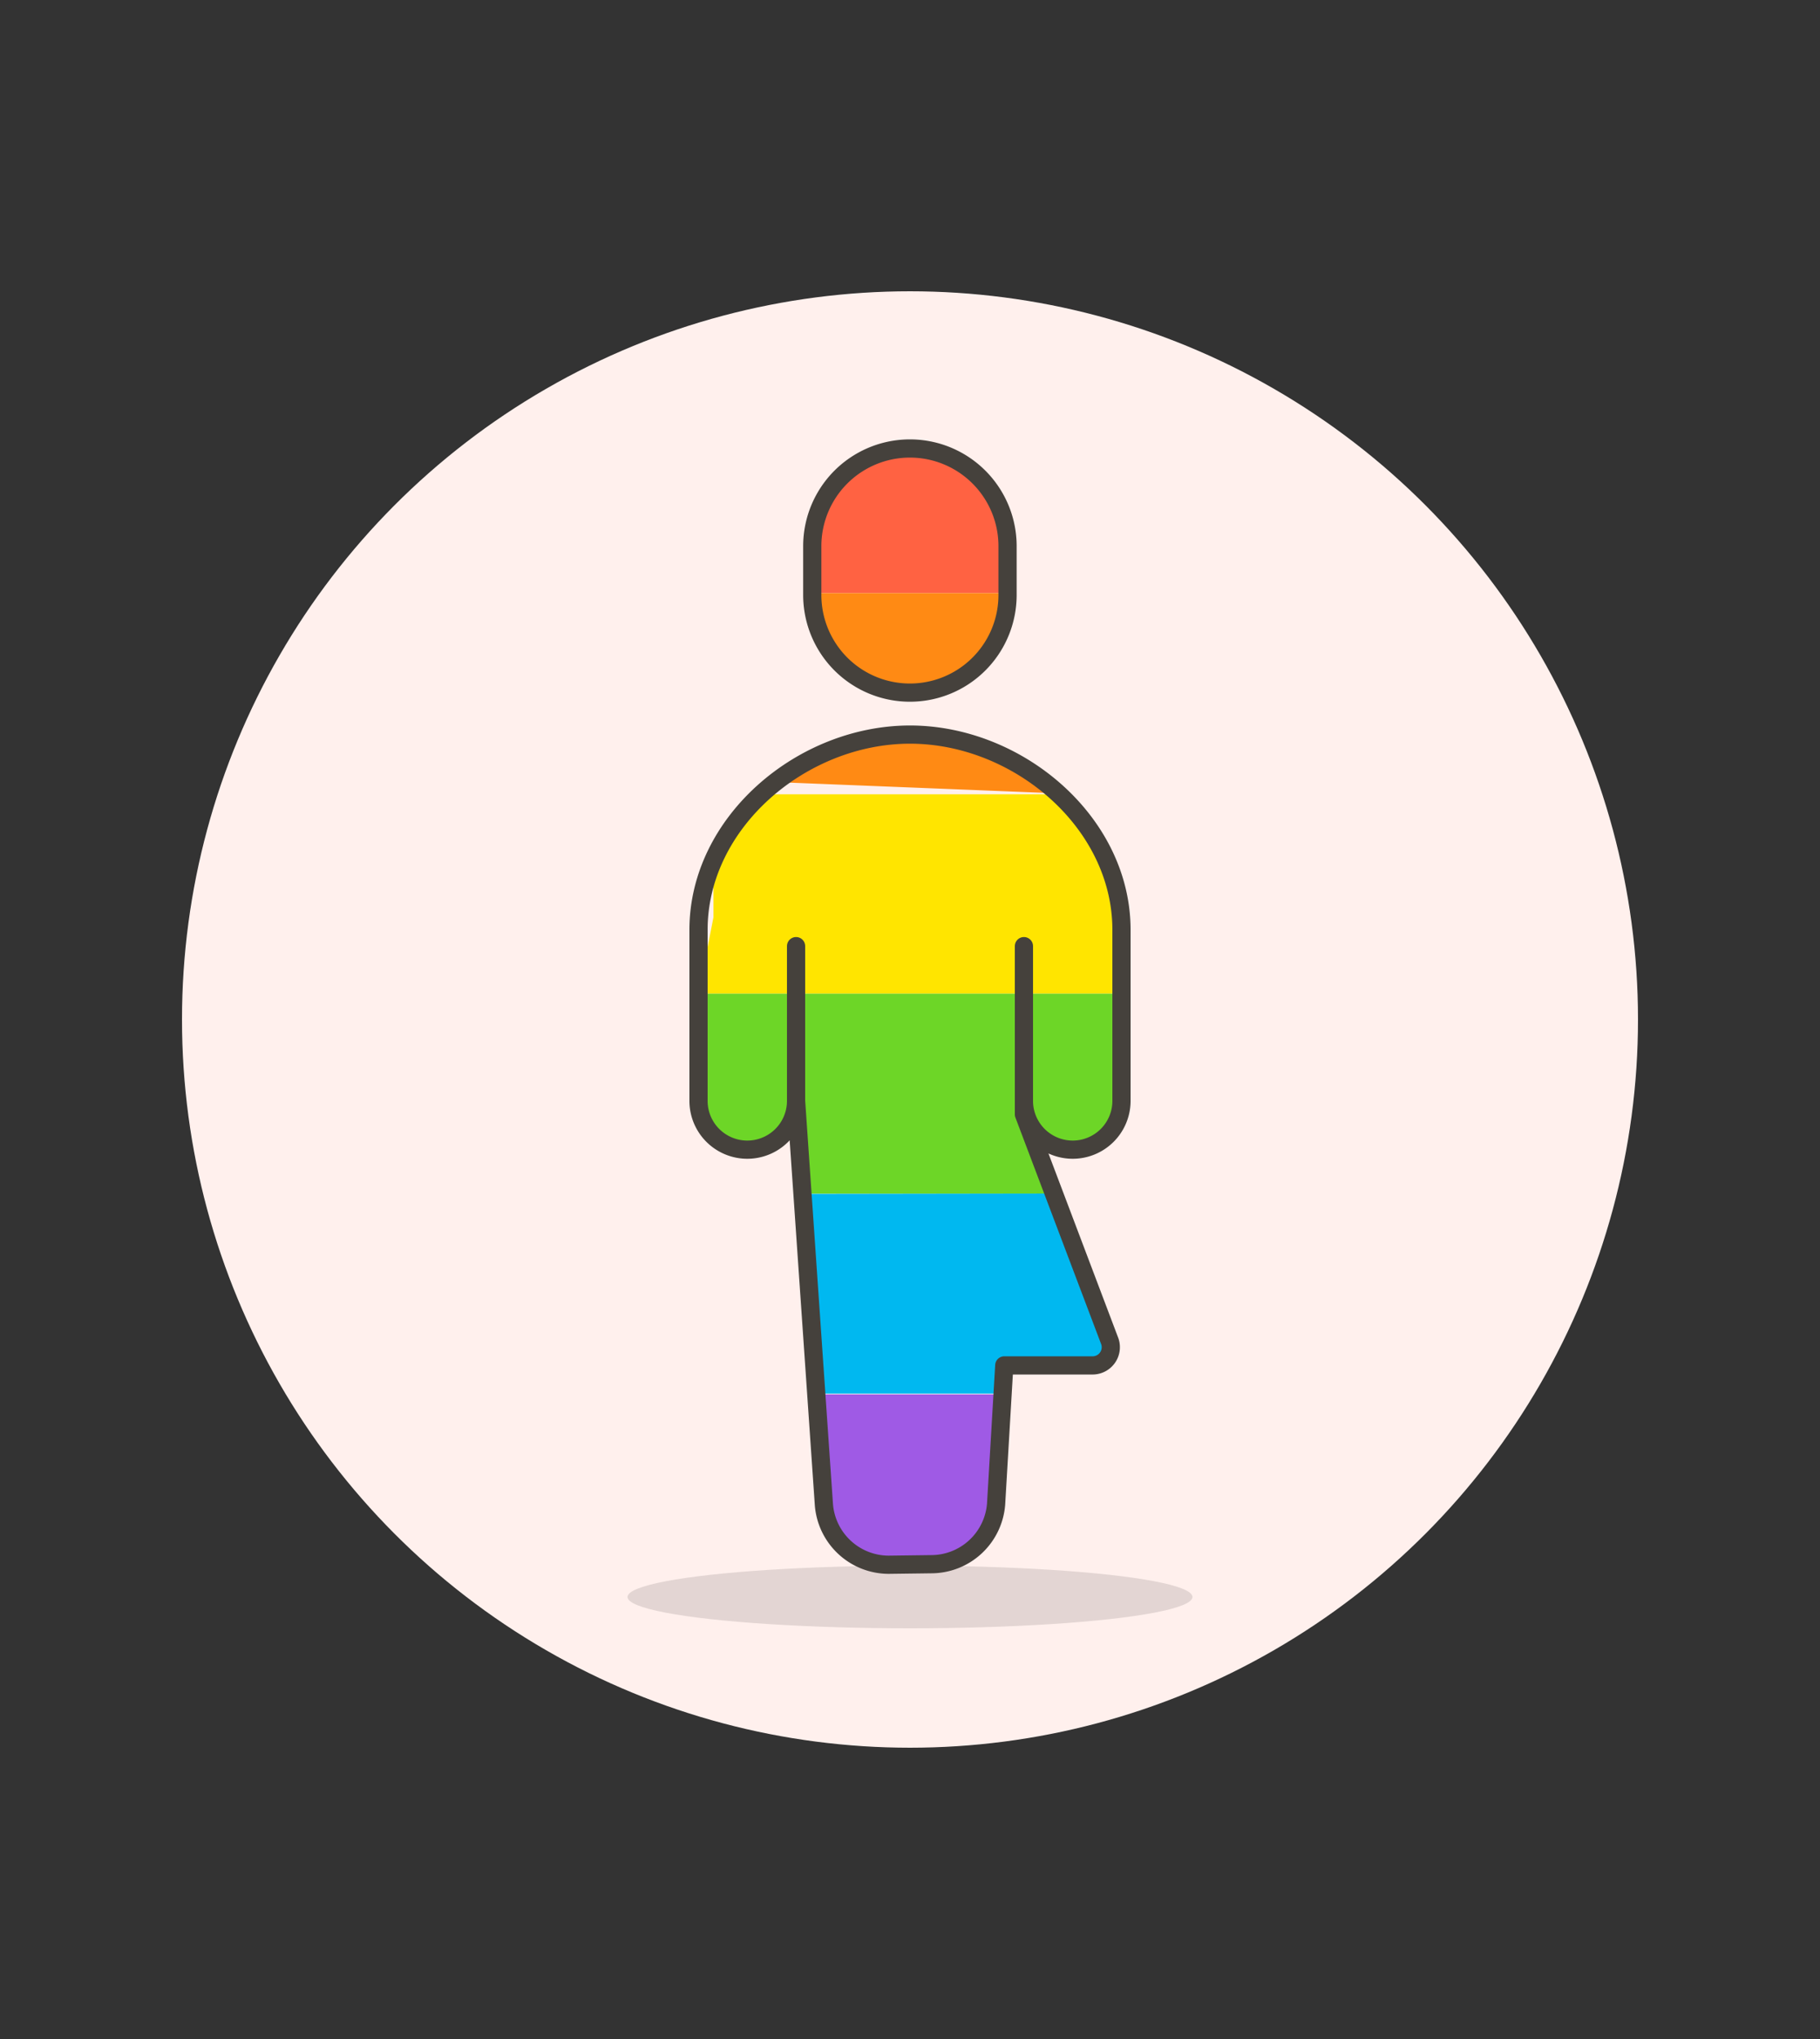 <svg id="Multicolor" xmlns="http://www.w3.org/2000/svg" viewBox="0 0 100 112"><rect x="0" y="0" width="100" height="112" fill="#333333" stroke="none"/><defs><style>.cls-1{fill:#fff0ed;}.cls-2,.cls-3{fill:#45413c;}.cls-2{fill-opacity:0.15;}.cls-4{fill:#ff8a14;}.cls-5{fill:#ffe500;}.cls-6{fill:#6dd627;}.cls-7{fill:#00b8f0;}.cls-8{fill:#9f5ae5;}.cls-9{fill:#ff6242;}.cls-10{fill:none;stroke:#45413c;stroke-linecap:round;stroke-linejoin:round;}</style></defs><title>266- sign-person-transgender-lgbtq</title><g id="Scene"><circle class="cls-1" cx="50" cy="56" r="40"/><ellipse class="cls-2" cx="50" cy="87.72" rx="15.52" ry="1.72"/><path class="cls-3" d="M49.45,40.36h0Z"/><path class="cls-3" d="M50.3,40.35h0Z"/><path class="cls-3" d="M50,40.35h0Z"/><path class="cls-3" d="M49.73,40.35h0Z"/><path class="cls-3" d="M51.15,40.41l.24,0Z"/><path class="cls-3" d="M50.59,40.37l.25,0Z"/><path class="cls-3" d="M51.43,40.44l.24,0Z"/><path class="cls-3" d="M50.87,40.38l.24,0Z"/><path class="cls-3" d="M48.33,40.47l.23,0Z"/><path class="cls-3" d="M48.06,40.52l.23,0Z"/><path class="cls-3" d="M47.78,40.57l.23,0Z"/><path class="cls-3" d="M47.51,40.63l.22,0Z"/><path class="cls-3" d="M48.61,40.44l.23,0Z"/><path class="cls-3" d="M48.89,40.41l.24,0Z"/><path class="cls-3" d="M49.17,40.38l.24,0Z"/><path class="cls-3" d="M51.7,40.48l.24,0Z"/><path class="cls-3" d="M52,40.53l.24,0Z"/><path class="cls-3" d="M52.8,40.7l.23.06Z"/><path class="cls-3" d="M52.53,40.64l.24.06Z"/><path class="cls-3" d="M52.26,40.58l.24.05Z"/><path class="cls-3" d="M53.07,40.77l.24.07Z"/><path class="cls-3" d="M53.61,40.94l.23.08Z"/><path class="cls-3" d="M53.34,40.85l.23.07Z"/><path class="cls-3" d="M55.09,76.58l-.36,6.07a3.58,3.58,0,0,1-1.94,2.9,3.58,3.58,0,0,0,1.94-2.9L55.18,75h0Z"/><path class="cls-3" d="M52.53,85.68l-.14.05Z"/><path class="cls-3" d="M52.79,85.56l-.14.07Z"/><path class="cls-4" d="M50,40.35h0Z"/><path class="cls-4" d="M50.83,40.38h0Z"/><path class="cls-4" d="M51.39,40.44h0Z"/><path class="cls-4" d="M51.11,40.41h0Z"/><path class="cls-4" d="M51.67,40.48h0Z"/><path class="cls-4" d="M48.84,40.41h0Z"/><path class="cls-4" d="M50.27,40.35h0Z"/><path class="cls-4" d="M53,40.77h0Z"/><path class="cls-4" d="M49.13,40.38h0Z"/><path class="cls-4" d="M49.7,40.35h0Z"/><path class="cls-4" d="M48.29,40.48h0Z"/><path class="cls-4" d="M51.94,40.52h0Z"/><path class="cls-4" d="M48.56,40.44h0Z"/><path class="cls-4" d="M47.73,40.58h0Z"/><path class="cls-4" d="M52.49,40.63h0Z"/><path class="cls-4" d="M48,40.53h0Z"/><path class="cls-4" d="M52.76,40.69h0Z"/><path class="cls-4" d="M49.41,40.37h0Z"/><path class="cls-4" d="M52.22,40.57h0Z"/><path class="cls-4" d="M50.55,40.36h0Z"/><path class="cls-4" d="M53.57,40.93h0Z"/><path class="cls-4" d="M53.31,40.84h0Z"/><path class="cls-4" d="M58.13,43.58a12.33,12.33,0,0,0-1.53-1.19h0l-.23-.15h0l-.23-.14h0L55.89,42h0l-.23-.13h0l-.24-.12h0l-.23-.12h0l-.23-.11h0l-.23-.1h0l-.23-.1h0l-.23-.09h0L53.87,41h0l-.23-.08h0l-.23-.07h0l-.24-.07h0l-.23-.06h0l-.24-.06h0l-.24-.05h0l-.24,0h0l-.24,0h0l-.24,0h0l-.24,0h0l-.24,0h0l-.25,0H49.41l-.24,0h0l-.24,0h0l-.23,0h0l-.23,0h0l-.23,0H48l-.23,0h0l-.22,0h0l-.22.05h-.06l-.22.06h-.05l-.22.06-.05,0-.21.07-.06,0-.2.07-.06,0-.2.07-.06,0-.2.08-.06,0-.2.08-.06,0-.2.09-.06,0-.2.09-.05,0-.2.1-.05,0-.2.1,0,0-.19.11-.06,0-.19.11,0,0-.19.12,0,0-.19.12,0,0-.18.12,0,0-.18.13,0,0-.18.14,0,0-.19.14,0,0-.18.14,0,0-.17.14,0,0-.16.15,0,0Z"/><path class="cls-5" d="M38.38,54.58H61.62v-3.5q0-.27,0-.54h0q0-.27,0-.53h0l0-.26h0l0-.25h0l0-.25h0L61.38,49v0l-.06-.24v0l-.07-.24h0l-.07-.24v0l-.08-.23v0L61,47.7h0l-.09-.23h0l-.1-.23v0l-.1-.22h0l-.11-.22v0l-.12-.22v0l-.12-.22h0L60.17,46h0L60,45.82h0l-.14-.22h0l-.15-.22h0l-.15-.21h0L59.41,45h0l-.17-.21h0a11.8,11.8,0,0,0-1.1-1.16H41.86l0,0-.14.14-.06.05-.13.13-.05.05-.13.14,0,.05-.13.14,0,.05-.13.15,0,0-.13.15,0,.05-.13.16,0,.05-.13.16,0,0-.12.16,0,.05-.12.17,0,0-.11.17,0,.05-.11.17,0,.05-.1.18,0,0-.1.18,0,0-.1.19,0,0-.09.19,0,0-.09.2,0,0-.09.2,0,0-.08.2,0,0-.08.21v0l-.07.22v0l-.07.22v0l-.06.23v0l-.06.23v0l-.05.23v0l0,.24v0l0,.24v0c0,.08,0,.17,0,.25h0c0,.09,0,.17,0,.26h0c0,.09,0,.17,0,.26h0q0,.27,0,.54Z"/><path class="cls-6" d="M61.62,60.47V54.58H38.38v5.88a2.68,2.68,0,0,0,.87,2l0,0,.16.14.05,0,.14.1a2.68,2.68,0,0,0,2.71.09l0,0,.12-.07a2.68,2.68,0,0,0,1.25-2.27h0l.35,5.12H57.88l-1.66-4.37,0-.74h0a2.68,2.68,0,0,0,5.36,0Z"/><path class="cls-7" d="M44.09,65.58,44.74,75h.07l.09,1.55H55.09L55.18,75H60a1,1,0,0,0,.94-1.35l-3.06-8.09Z"/><path class="cls-8" d="M52.79,85.56h0Z"/><path class="cls-8" d="M52.65,85.63l-.11,0Z"/><path class="cls-8" d="M48.83,85.95a3.56,3.56,0,0,1-2-.6,3.56,3.56,0,0,0,2,.6h2.34a3.57,3.57,0,0,0,1.23-.22,3.57,3.57,0,0,1-1.23.22Z"/><path class="cls-8" d="M54.73,82.66l.36-6.07H44.91l.36,6v0a3.57,3.57,0,0,0,1,2.23l.06.06.12.11.12.11.26.19a3.56,3.56,0,0,0,2,.6h2.34a3.57,3.57,0,0,0,1.23-.22l.14-.05.11,0,.14-.07h0A3.57,3.57,0,0,0,54.73,82.66Z"/><path class="cls-9" d="M50,24.64A5.36,5.36,0,0,0,44.63,30v2.58H55.36V30A5.36,5.36,0,0,0,50,24.64Z"/><path class="cls-4" d="M44.63,32.68a5.36,5.36,0,1,0,10.73,0v-.1H44.63Z"/><line class="cls-10" x1="56.26" y1="60.47" x2="56.26" y2="51.97"/><path class="cls-10" d="M48.83,85.95a3.58,3.58,0,0,1-3.56-3.29L43.74,60.47a2.68,2.68,0,0,1-5.36,0V51.08c0-5.93,5.7-10.73,11.62-10.73s11.62,4.8,11.62,10.73v9.39a2.68,2.68,0,0,1-5.36,0l0,.74,4.72,12.47A1,1,0,0,1,60,75H55.18l-.45,7.63a3.58,3.58,0,0,1-3.56,3.29Z"/><line class="cls-10" x1="43.74" y1="60.47" x2="43.74" y2="51.97"/><path class="cls-10" d="M55.36,32.68a5.36,5.36,0,1,1-10.73,0V30a5.36,5.36,0,1,1,10.73,0Z"/></g></svg>